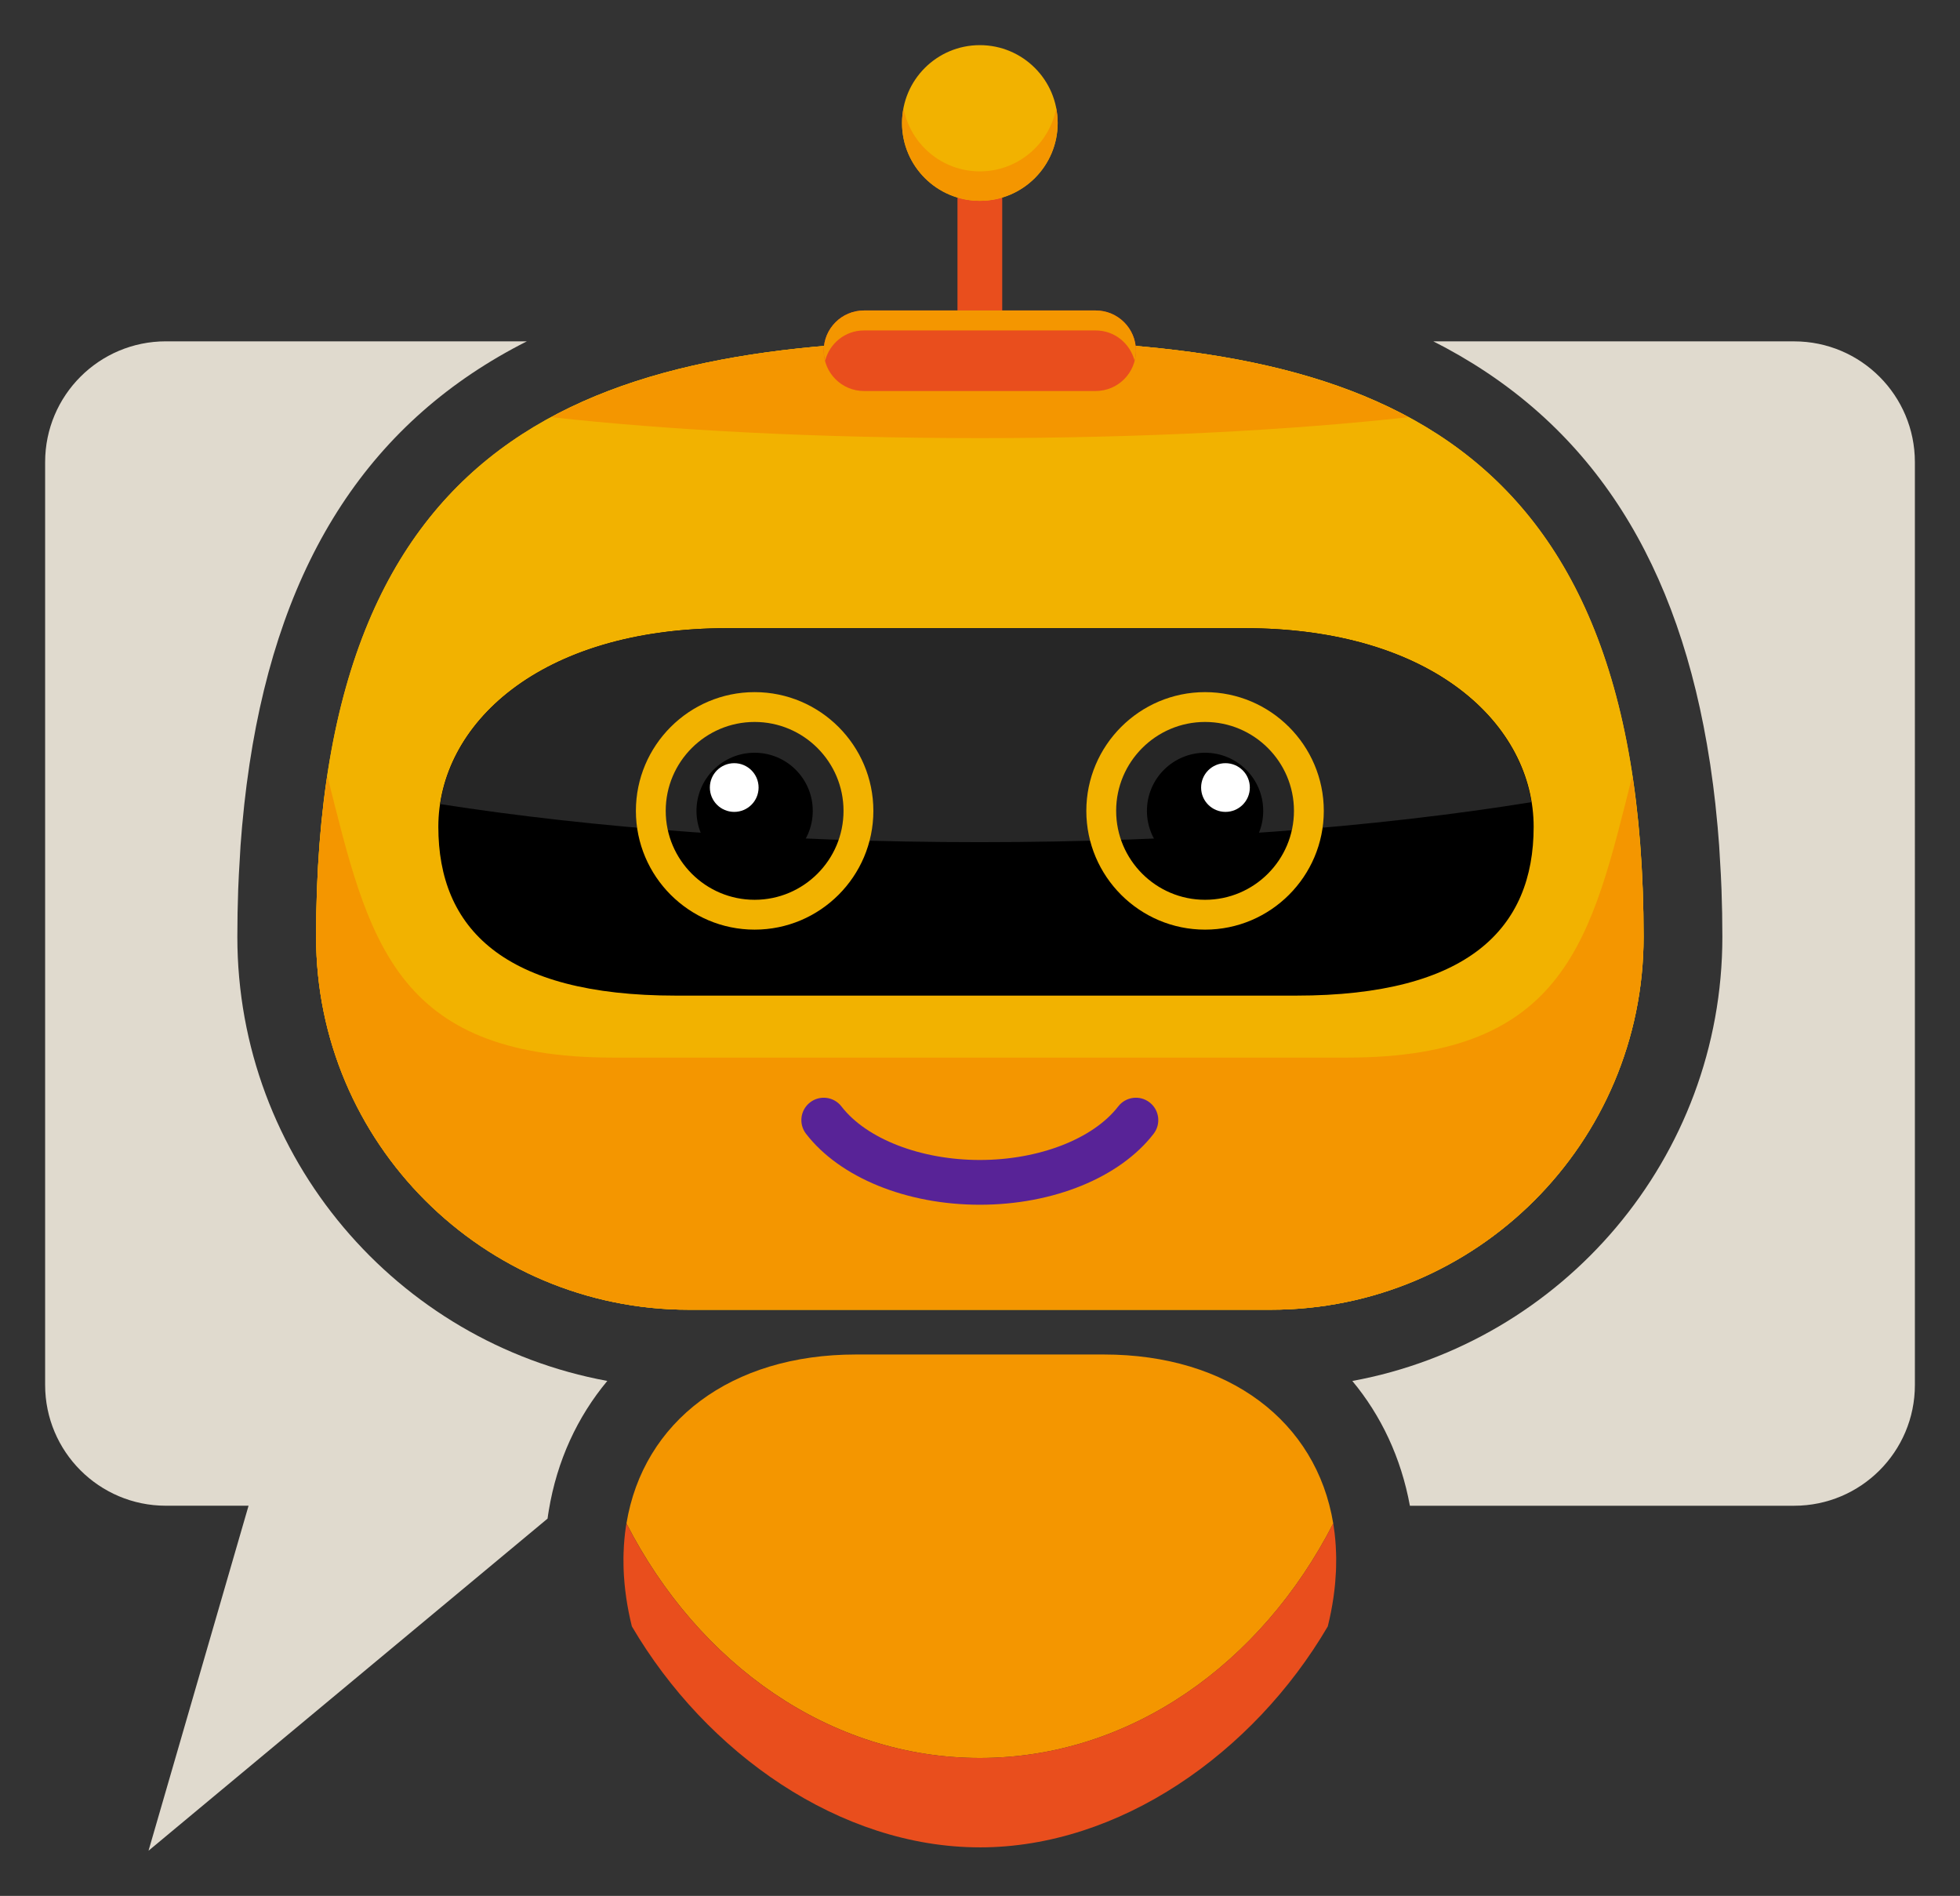 <?xml version="1.0" encoding="UTF-8"?>
<svg xmlns="http://www.w3.org/2000/svg" version="1.1" viewBox="0 0 108.567 105">
  <rect x="0" y="0" width="108.567" height="105" fill="#333333" stroke="none"/>
  <!-- Generator: Adobe Illustrator 29.0.1, SVG Export Plug-In . SVG Version: 2.1.0 Build 192)  -->
  <defs>
    <style>
      .st0 {
        fill: #582397;
      }

      .st1 {
        isolation: isolate;
      }

      .st2 {
        mix-blend-mode: multiply;
      }

      .st3 {
        fill: #fff;
      }

      .st4 {
        fill: #262626;
      }

      .st5 {
        fill: #e94e1d;
      }

      .st6 {
        fill: #f2b200;
      }

      .st7 {
        fill: #e0dace;
      }

      .st8 {
        fill: #f49600;
      }

      .st9 {
        fill: #febd04;
      }
    </style>
  </defs>
  <g class="st1">
    <g id="Layer_1">
      <g>
        <g>
          <path class="st7" d="M30.33,84.107c.01-.07.018-.142.029-.211l.031-.193.006-.038c.457-2.777,1.59-5.198,3.243-7.185-11.641-2.137-20.492-12.35-20.492-24.599,0-.865.016-1.75.047-2.624.02-.573.053-1.125.087-1.678l.008-.133.011-.199c.007-.144.015-.287.024-.418.048-.684.113-1.404.197-2.18l.011-.109c.077-.711.173-1.444.285-2.191.002-.012.003-.023.005-.035,1.723-11.406,6.756-19.063,15.363-23.41H9.188c-3.694,0-6.688,2.995-6.688,6.688v51.11c0,3.694,2.995,6.689,6.688,6.689h4.58l-5.541,19.107,22.103-18.393Z"/>
          <path class="st7" d="M99.378,18.906h-19.983c.238.12.469.24.692.36v0c.004.002.008.004.012.007,8.148,4.405,12.929,11.917,14.616,22.963.005.028.009.056.014.084.005.034.01.069.015.105.108.725.197,1.414.272,2.097l.014.143c.086.801.148,1.488.195,2.155.01.143.018.291.026.438l.012.216.009.145c.033.539.065,1.079.084,1.633.032.88.048,1.765.048,2.63,0,12.251-8.854,22.465-20.497,24.6,1.596,1.918,2.699,4.249,3.189,6.911h21.284c3.694,0,6.688-2.995,6.688-6.689V25.594c0-3.694-2.995-6.688-6.688-6.688Z"/>
        </g>
        <g>
          <g>
            <path class="st8" d="M54.275,97.363c8.321,0,15.59-5.214,19.575-12.989-.93-5.649-5.779-9.358-12.707-9.358h-13.737c-6.927,0-11.776,3.709-12.706,9.358,3.985,7.775,11.254,12.989,19.575,12.989Z"/>
            <path class="st5" d="M54.275,102.313c7.727,0,15.148-5.205,19.272-12.237.067-.27.126-.538.179-.803.002-.01.003-.019.005-.029.049-.252.092-.501.128-.749.004-.03.008-.059.012-.089.032-.224.058-.446.079-.666.005-.054.009-.107.013-.16.016-.194.029-.386.038-.576.003-.076.005-.151.007-.227.005-.165.007-.329.005-.491-.001-.096-.004-.191-.007-.287-.004-.139-.01-.278-.019-.415-.007-.112-.016-.223-.026-.333-.011-.119-.023-.237-.037-.355-.014-.12-.031-.24-.049-.358-.008-.056-.018-.11-.027-.166-3.985,7.775-11.254,12.989-19.575,12.989-8.321,0-15.59-5.214-19.575-12.989-.009.056-.019.111-.027.167-.018.117-.034.235-.048.354-.014.119-.026.239-.037.359-.01.109-.019.219-.026.329-.009.139-.015.278-.019.419-.003.094-.006.188-.007.283-.001.164.001.329.005.495.002.074.004.148.007.223.008.192.021.386.038.581.004.052.008.103.013.155.021.221.048.443.079.668.004.03.008.059.012.089.036.248.079.497.128.75.002.009.003.018.005.027.052.265.112.533.179.803,4.124,7.032,11.545,12.238,19.272,12.238Z"/>
          </g>
          <path class="st9" d="M54.275,18.833c-20.305,0-36.766,4.042-36.766,33.049,0,11.407,9.248,20.655,20.655,20.655h32.222c11.408,0,20.655-9.248,20.655-20.655,0-29.007-16.46-33.049-36.766-33.049Z"/>
          <path class="st6" d="M54.275,18.833c-20.305,0-36.766,4.042-36.766,33.049,0,11.407,9.248,20.655,20.655,20.655h32.222c11.408,0,20.655-9.248,20.655-20.655,0-29.007-16.46-33.049-36.766-33.049Z"/>
          <path class="st8" d="M74.608,58.573h-40.667c-12.196,0-13.553-6.637-15.808-15.601-.404,2.675-.625,5.625-.625,8.91,0,11.407,9.248,20.655,20.655,20.655h32.222c11.408,0,20.655-9.248,20.655-20.655,0-3.285-.221-6.235-.625-8.91-2.256,8.964-3.612,15.601-15.808,15.601Z"/>
          <path d="M71.791,55.14h-34.353c-9.549,0-13.158-3.729-13.158-9.348,0-5.619,5.534-11.001,16.015-11.001h28.641c10.481,0,16.015,5.382,16.015,11.001,0,5.619-3.61,9.348-13.159,9.348Z"/>
          <path class="st4" d="M54.275,46.641c11.4,0,21.943-.822,30.551-2.215-.825-5.094-6.263-9.636-15.891-9.636h-28.641c-9.694,0-15.146,4.605-15.912,9.742,8.485,1.328,18.782,2.109,29.892,2.109Z"/>
          <g>
            <path class="st6" d="M41.8,51.486c-3.627,0-6.577-2.951-6.577-6.577,0-3.626,2.951-6.577,6.577-6.577,3.626,0,6.577,2.951,6.577,6.577,0,3.627-2.951,6.577-6.577,6.577ZM41.8,39.984c-2.716,0-4.925,2.209-4.925,4.924,0,2.716,2.209,4.925,4.925,4.925,2.715,0,4.924-2.209,4.924-4.925,0-2.715-2.209-4.924-4.924-4.924Z"/>
            <path d="M45.02,44.909c0,1.779-1.442,3.221-3.22,3.221-1.779,0-3.221-1.442-3.221-3.221,0-1.779,1.442-3.22,3.221-3.22,1.779,0,3.22,1.442,3.22,3.22Z"/>
            <path class="st3" d="M42.019,43.616c0,.746-.604,1.349-1.35,1.349-.745,0-1.349-.603-1.349-1.349,0-.745.604-1.349,1.349-1.349.745,0,1.35.603,1.35,1.349Z"/>
          </g>
          <g>
            <path class="st6" d="M66.75,51.486c-3.627,0-6.577-2.951-6.577-6.577,0-3.626,2.951-6.577,6.577-6.577,3.626,0,6.577,2.951,6.577,6.577,0,3.627-2.95,6.577-6.577,6.577ZM66.75,39.984c-2.716,0-4.925,2.209-4.925,4.924,0,2.716,2.209,4.925,4.925,4.925,2.715,0,4.924-2.209,4.924-4.925,0-2.715-2.209-4.924-4.924-4.924Z"/>
            <path d="M63.53,44.909c0,1.779,1.442,3.221,3.221,3.221s3.22-1.442,3.22-3.221c0-1.779-1.442-3.22-3.22-3.22s-3.221,1.442-3.221,3.22Z"/>
            <path class="st3" d="M66.531,43.616c0,.746.604,1.349,1.35,1.349.745,0,1.349-.603,1.349-1.349,0-.745-.604-1.349-1.349-1.349-.746,0-1.35.603-1.35,1.349Z"/>
          </g>
          <g class="st2">
            <path class="st0" d="M54.275,66.722c-4.069,0-7.758-1.506-9.628-3.93-.418-.542-.318-1.32.224-1.738.542-.419,1.32-.318,1.738.224,1.39,1.801,4.398,2.965,7.665,2.965,3.267,0,6.276-1.164,7.665-2.965.418-.542,1.196-.643,1.738-.224.542.418.642,1.196.224,1.738-1.87,2.424-5.559,3.93-9.628,3.93Z"/>
          </g>
          <path class="st8" d="M54.275,24.264c8.962,0,17.202-.434,23.742-1.16-6.407-3.46-14.689-4.271-23.742-4.271-9.052,0-17.335.811-23.741,4.271,6.539.725,14.778,1.16,23.741,1.16Z"/>
          <path class="st5" d="M62.921,19.425c0,1.231-.998,2.23-2.23,2.23h-12.834c-1.231,0-2.23-.998-2.23-2.23h0c0-1.231.998-2.23,2.23-2.23h12.834c1.231,0,2.23.998,2.23,2.23h0Z"/>
          <path class="st5" d="M54.275,18.435c-.684,0-1.239-.555-1.239-1.239V6.811c0-.684.555-1.239,1.239-1.239s1.239.555,1.239,1.239v10.384c0,.684-.555,1.239-1.239,1.239Z"/>
          <path class="st6" d="M58.586,6.811c0,2.381-1.93,4.311-4.311,4.311-2.381,0-4.311-1.93-4.311-4.311,0-2.381,1.931-4.311,4.311-4.311,2.381,0,4.311,1.93,4.311,4.311Z"/>
          <path class="st8" d="M54.275,9.491c2.102,0,3.847-1.505,4.229-3.496.051.265.082.537.082.816,0,2.381-1.93,4.311-4.311,4.311-2.381,0-4.311-1.93-4.311-4.311,0-.279.032-.551.082-.816.382,1.99,2.128,3.496,4.229,3.496Z"/>
          <path class="st8" d="M47.858,18.301h12.834c1.039,0,1.905.715,2.152,1.677.046-.178.077-.361.077-.553,0-1.231-.998-2.23-2.23-2.23h-12.834c-1.231,0-2.23.998-2.23,2.23,0,.192.032.375.078.553.247-.962,1.113-1.677,2.152-1.677Z"/>
        </g>
      </g>
    </g>
  </g>
</svg>